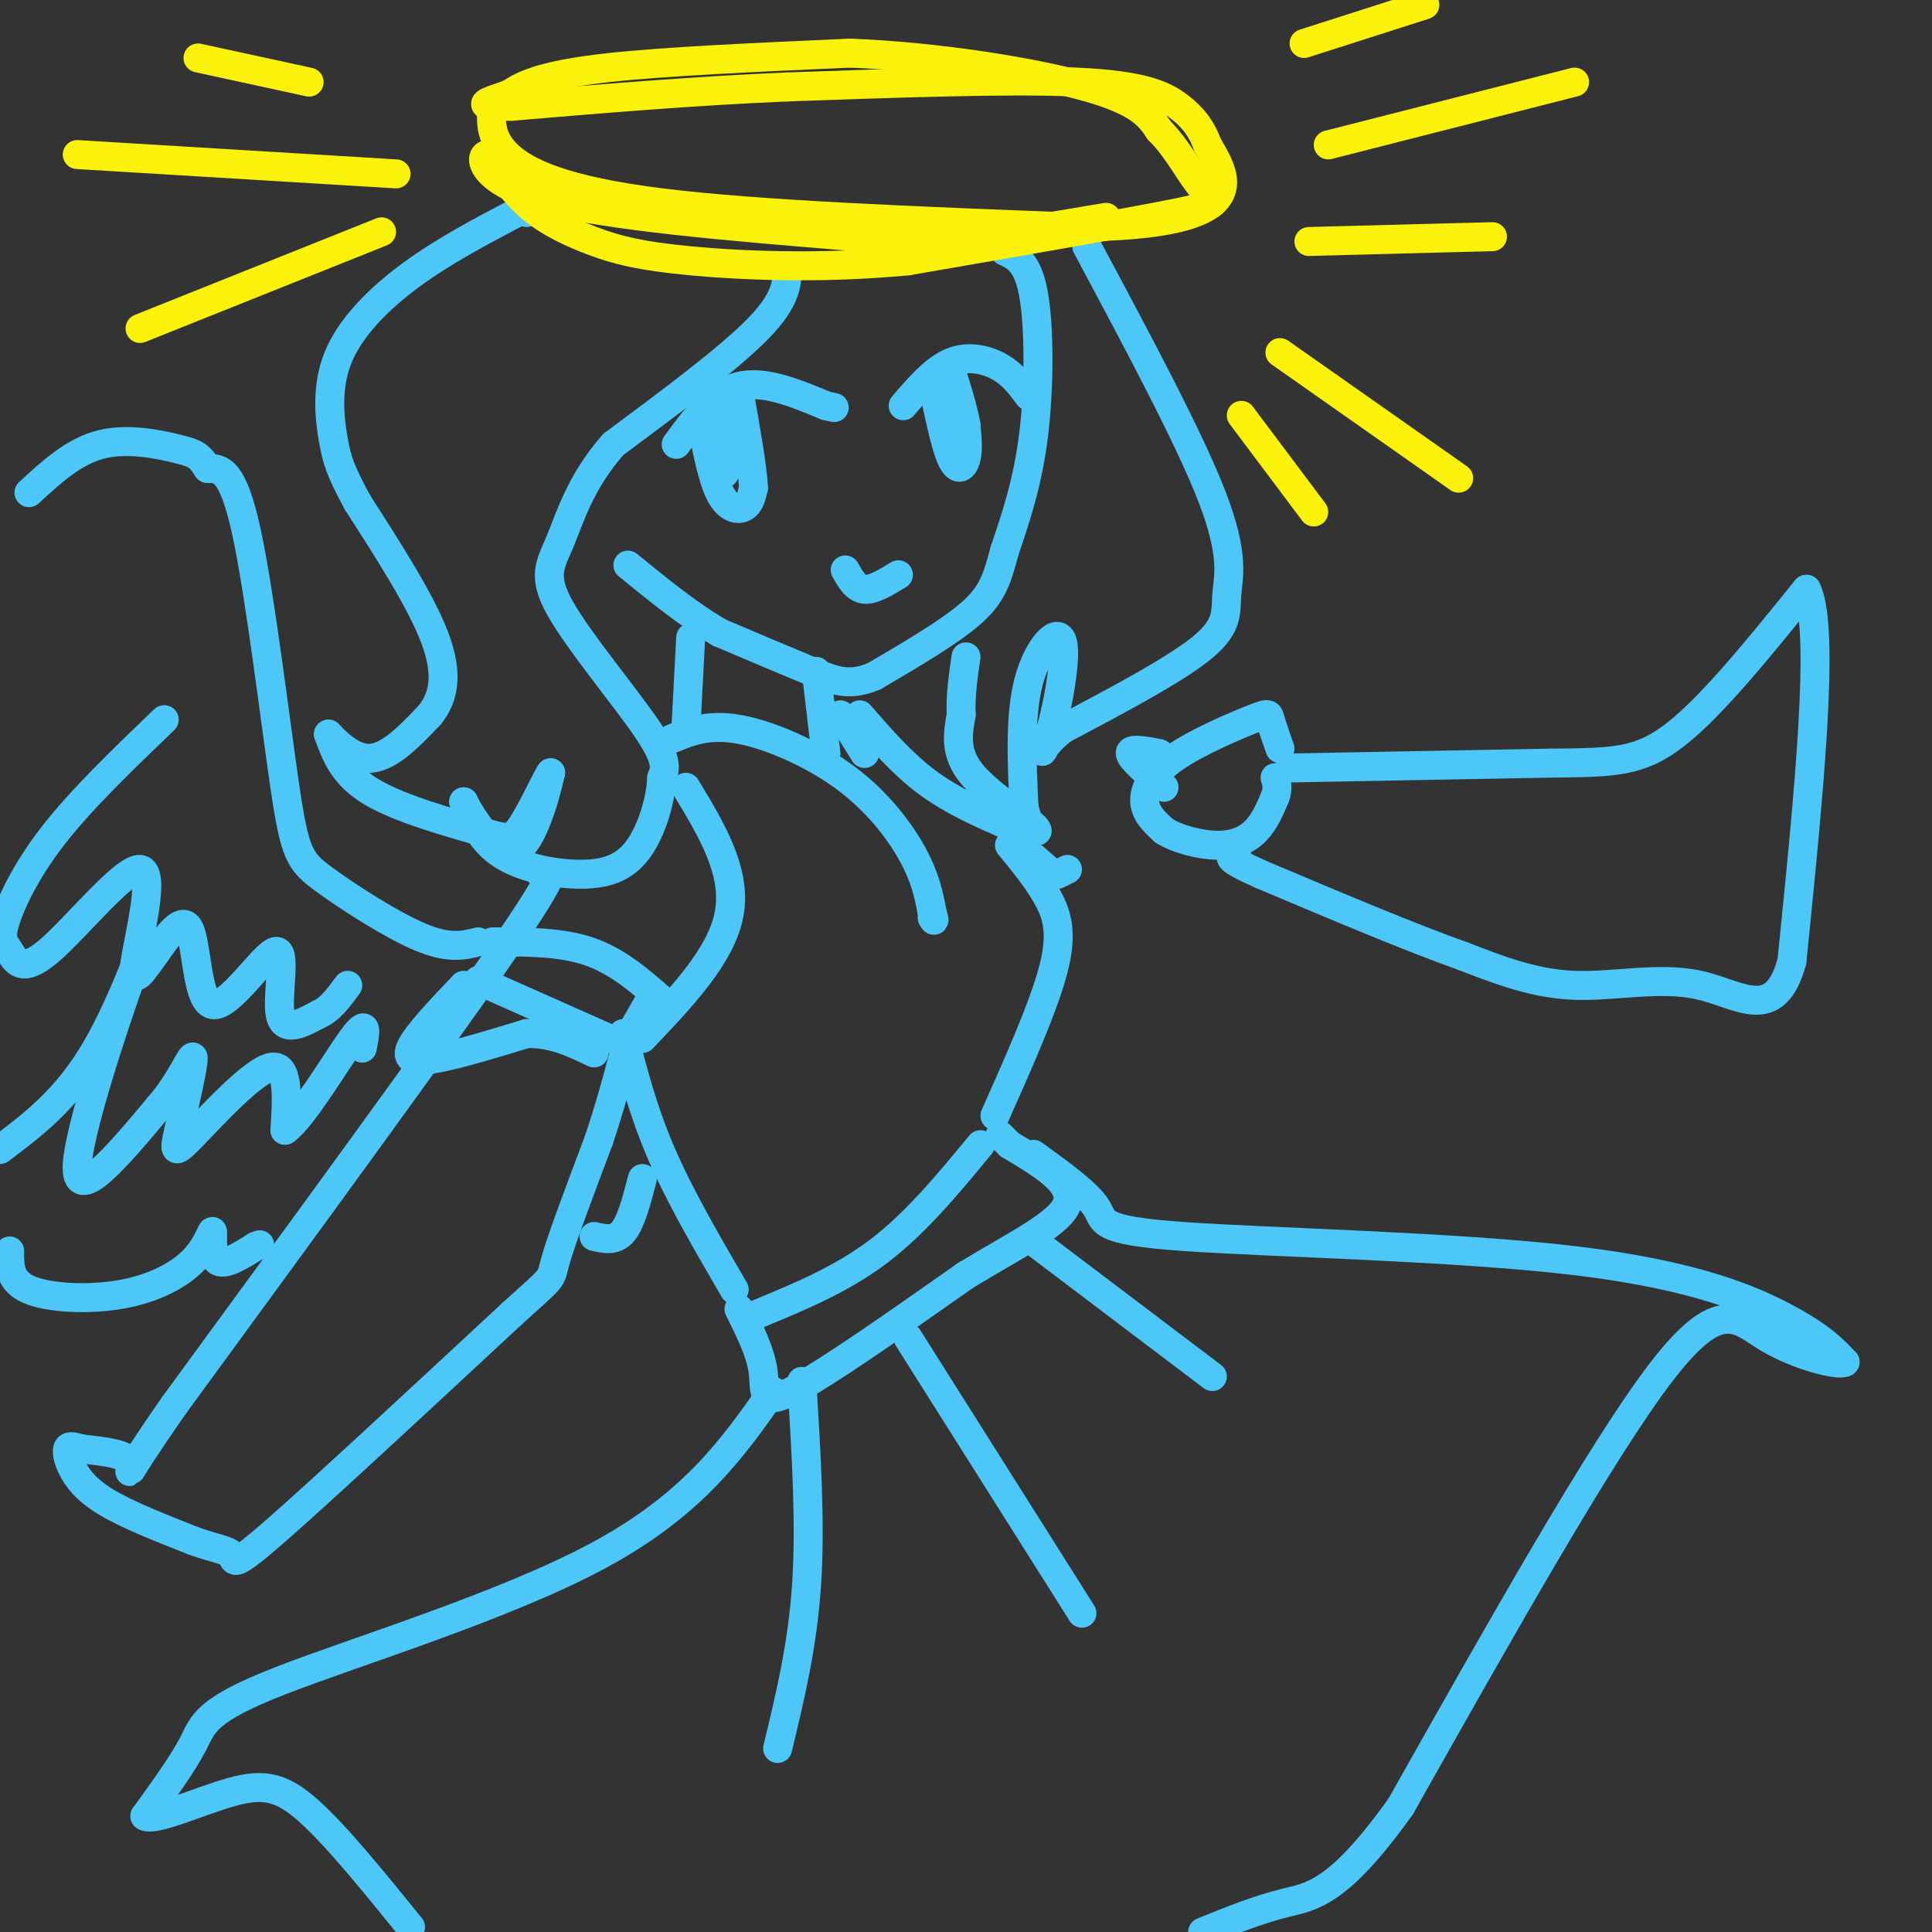 <svg viewBox='0 0 400 400' version='1.1' xmlns='http://www.w3.org/2000/svg' xmlns:xlink='http://www.w3.org/1999/xlink'><rect x="0" y="0" width="400" height="400" fill="#333333" stroke="none"/><g fill='none' stroke='rgb(77,198,248)' stroke-width='6' stroke-linecap='round' stroke-linejoin='round'><path d='M208,52c2.400,1.111 4.800,2.222 6,9c1.200,6.778 1.200,19.222 0,29c-1.200,9.778 -3.600,16.889 -6,24'/><path d='M208,114c-1.600,6.044 -2.600,9.156 -7,13c-4.400,3.844 -12.200,8.422 -20,13'/><path d='M181,140c-5.156,2.156 -8.044,1.044 -13,-1c-4.956,-2.044 -11.978,-5.022 -19,-8'/><path d='M149,131c-6.333,-3.667 -12.667,-8.833 -19,-14'/><path d='M140,92c3.917,-5.333 7.833,-10.667 13,-12c5.167,-1.333 11.583,1.333 18,4'/><path d='M171,84c3.000,0.667 1.500,0.333 0,0'/><path d='M145,86c1.178,6.333 2.356,12.667 4,16c1.644,3.333 3.756,3.667 5,3c1.244,-0.667 1.622,-2.333 2,-4'/><path d='M156,101c-0.167,-4.000 -1.583,-12.000 -3,-20'/><path d='M187,84c3.244,-3.778 6.489,-7.556 10,-9c3.511,-1.444 7.289,-0.556 10,1c2.711,1.556 4.356,3.778 6,6'/><path d='M193,79c1.356,6.600 2.711,13.200 4,16c1.289,2.800 2.511,1.800 3,0c0.489,-1.800 0.244,-4.400 0,-7'/><path d='M200,88c-0.500,-3.000 -1.750,-7.000 -3,-11'/><path d='M149,85c0.000,0.000 1.000,13.000 1,13'/><path d='M163,55c0.000,3.417 0.000,6.833 -6,13c-6.000,6.167 -18.000,15.083 -30,24'/><path d='M127,92c-6.855,7.761 -8.992,15.163 -11,20c-2.008,4.837 -3.887,7.110 0,14c3.887,6.890 13.539,18.397 18,25c4.461,6.603 3.730,8.301 3,10'/><path d='M137,161c-0.171,4.612 -2.097,11.144 -5,15c-2.903,3.856 -6.781,5.038 -12,5c-5.219,-0.038 -11.777,-1.297 -16,-4c-4.223,-2.703 -6.112,-6.852 -8,-11'/><path d='M96,166c0.190,0.798 4.667,8.292 8,10c3.333,1.708 5.524,-2.369 7,-6c1.476,-3.631 2.238,-6.815 3,-10'/><path d='M114,160c-0.671,0.794 -3.850,7.780 -6,11c-2.150,3.220 -3.271,2.675 -9,1c-5.729,-1.675 -16.065,-4.478 -22,-8c-5.935,-3.522 -7.467,-7.761 -9,-12'/><path d='M68,152c-0.200,-0.356 3.800,4.756 8,5c4.200,0.244 8.600,-4.378 13,-9'/><path d='M89,148c2.956,-3.711 3.844,-8.489 1,-16c-2.844,-7.511 -9.422,-17.756 -16,-28'/><path d='M74,104c-3.499,-6.475 -4.247,-8.663 -5,-13c-0.753,-4.337 -1.510,-10.821 1,-17c2.510,-6.179 8.289,-12.051 15,-17c6.711,-4.949 14.356,-8.974 22,-13'/><path d='M107,44c4.000,-2.167 3.000,-1.083 2,0'/><path d='M225,51c10.673,19.940 21.345,39.881 26,52c4.655,12.119 3.292,16.417 3,20c-0.292,3.583 0.488,6.452 -5,11c-5.488,4.548 -17.244,10.774 -29,17'/><path d='M220,151c-5.456,4.340 -4.596,6.689 -3,2c1.596,-4.689 3.930,-16.416 3,-20c-0.930,-3.584 -5.123,0.976 -7,8c-1.877,7.024 -1.439,16.512 -1,26'/><path d='M212,167c1.048,5.440 4.167,6.042 2,4c-2.167,-2.042 -9.619,-6.726 -13,-11c-3.381,-4.274 -2.690,-8.137 -2,-12'/><path d='M199,148c-0.167,-4.000 0.417,-8.000 1,-12'/><path d='M169,139c0.000,0.000 2.000,17.000 2,17'/><path d='M143,132c0.000,0.000 -1.000,19.000 -1,19'/><path d='M139,153c3.821,-1.571 7.643,-3.143 14,-2c6.357,1.143 15.250,5.000 22,10c6.750,5.000 11.357,11.143 14,16c2.643,4.857 3.321,8.429 4,12'/><path d='M193,189c0.667,2.167 0.333,1.583 0,1'/><path d='M174,148c0.000,0.000 5.000,8.000 5,8'/><path d='M178,148c4.417,5.083 8.833,10.167 14,14c5.167,3.833 11.083,6.417 17,9'/><path d='M209,175c3.000,3.644 6.000,7.289 8,11c2.000,3.711 3.000,7.489 1,15c-2.000,7.511 -7.000,18.756 -12,30'/><path d='M129,214c2.083,8.083 4.167,16.167 8,25c3.833,8.833 9.417,18.417 15,28'/><path d='M153,271c2.244,4.511 4.489,9.022 5,13c0.511,3.978 -0.711,7.422 6,4c6.711,-3.422 21.356,-13.711 36,-24'/><path d='M200,264c10.800,-6.533 19.800,-10.867 21,-15c1.200,-4.133 -5.400,-8.067 -12,-12'/><path d='M209,237c-2.333,-2.333 -2.167,-2.167 -2,-2'/><path d='M175,118c1.083,1.917 2.167,3.833 4,4c1.833,0.167 4.417,-1.417 7,-3'/><path d='M157,272c8.667,-3.583 17.333,-7.167 25,-13c7.667,-5.833 14.333,-13.917 21,-22'/><path d='M214,239c5.579,4.040 11.158,8.080 13,11c1.842,2.920 -0.053,4.721 18,6c18.053,1.279 56.053,2.037 81,5c24.947,2.963 36.842,8.132 44,12c7.158,3.868 9.579,6.434 12,9'/><path d='M382,282c-1.095,0.917 -9.833,-1.292 -16,-5c-6.167,-3.708 -9.762,-8.917 -22,7c-12.238,15.917 -33.119,52.958 -54,90'/><path d='M290,374c-12.978,18.178 -18.422,18.622 -24,20c-5.578,1.378 -11.289,3.689 -17,6'/><path d='M160,288c-8.226,11.726 -16.452,23.452 -36,34c-19.548,10.548 -50.417,19.917 -66,26c-15.583,6.083 -15.881,8.881 -18,13c-2.119,4.119 -6.060,9.560 -10,15'/><path d='M30,376c1.821,1.238 11.375,-3.167 18,-5c6.625,-1.833 10.321,-1.095 16,4c5.679,5.095 13.339,14.548 21,24'/><path d='M166,286c0.917,14.667 1.833,29.333 1,42c-0.833,12.667 -3.417,23.333 -6,34'/><path d='M188,277c0.000,0.000 36.000,57.000 36,57'/><path d='M214,257c0.000,0.000 37.000,28.000 37,28'/><path d='M142,163c5.250,8.667 10.500,17.333 9,26c-1.500,8.667 -9.750,17.333 -18,26'/><path d='M112,181c2.333,-1.167 4.667,-2.333 -8,16c-12.667,18.333 -40.333,56.167 -68,94'/><path d='M36,291c-12.133,17.422 -8.467,13.978 -9,12c-0.533,-1.978 -5.267,-2.489 -10,-3'/><path d='M17,300c-2.233,-0.620 -2.815,-0.671 -3,0c-0.185,0.671 0.027,2.065 1,4c0.973,1.935 2.707,4.410 7,7c4.293,2.590 11.147,5.295 18,8'/><path d='M40,319c4.643,1.679 7.250,1.875 8,3c0.750,1.125 -0.357,3.179 9,-5c9.357,-8.179 29.179,-26.589 49,-45'/><path d='M106,272c9.222,-8.333 7.778,-6.667 9,-11c1.222,-4.333 5.111,-14.667 9,-25'/><path d='M124,236c2.333,-7.000 3.667,-12.000 5,-17'/><path d='M130,215c0.000,0.000 4.000,-7.000 4,-7'/><path d='M99,203c0.000,0.000 27.000,12.000 27,12'/><path d='M102,195c7.083,0.000 14.167,0.000 20,2c5.833,2.000 10.417,6.000 15,10'/><path d='M96,204c-4.911,5.156 -9.822,10.311 -11,13c-1.178,2.689 1.378,2.911 6,2c4.622,-0.911 11.311,-2.956 18,-5'/><path d='M109,214c5.333,-0.167 9.667,1.917 14,4'/><path d='M210,174c0.000,0.000 8.000,7.000 8,7'/><path d='M219,181c0.000,0.000 2.000,-1.000 2,-1'/><path d='M265,155c-0.823,-2.356 -1.646,-4.711 -2,-6c-0.354,-1.289 -0.239,-1.510 -4,0c-3.761,1.510 -11.397,4.753 -16,8c-4.603,3.247 -6.172,6.499 -6,9c0.172,2.501 2.086,4.250 4,6'/><path d='M241,172c2.679,1.702 7.375,2.958 11,3c3.625,0.042 6.179,-1.131 8,-3c1.821,-1.869 2.911,-4.435 4,-7'/><path d='M264,165c0.667,-1.833 0.333,-2.917 0,-4'/><path d='M267,159c0.000,0.000 54.000,-1.000 54,-1'/><path d='M321,158c12.978,-0.156 18.422,-0.044 26,-6c7.578,-5.956 17.289,-17.978 27,-30'/><path d='M374,122c4.000,7.833 0.500,42.417 -3,77'/><path d='M371,199c-3.488,12.976 -10.708,6.917 -19,5c-8.292,-1.917 -17.655,0.310 -26,0c-8.345,-0.310 -15.673,-3.155 -23,-6'/><path d='M303,198c-10.833,-3.833 -26.417,-10.417 -42,-17'/><path d='M261,181c-7.833,-3.500 -6.417,-3.750 -5,-4'/><path d='M241,163c-3.417,-2.917 -6.833,-5.833 -7,-7c-0.167,-1.167 2.917,-0.583 6,0'/><path d='M99,195c-2.998,0.762 -5.997,1.525 -12,-1c-6.003,-2.525 -15.011,-8.337 -20,-12c-4.989,-3.663 -5.959,-5.179 -8,-19c-2.041,-13.821 -5.155,-39.949 -8,-53c-2.845,-13.051 -5.423,-13.026 -8,-13'/><path d='M43,97c-1.821,-2.738 -2.375,-3.083 -6,-4c-3.625,-0.917 -10.321,-2.405 -16,-1c-5.679,1.405 -10.339,5.702 -15,10'/><path d='M0,238c6.946,-5.232 13.893,-10.464 20,-21c6.107,-10.536 11.375,-26.375 9,-20c-2.375,6.375 -12.393,34.964 -13,44c-0.607,9.036 8.196,-1.482 17,-12'/><path d='M33,229c4.380,-4.944 6.831,-11.306 7,-10c0.169,1.306 -1.944,10.278 -3,15c-1.056,4.722 -1.053,5.194 3,1c4.053,-4.194 12.158,-13.056 16,-14c3.842,-0.944 3.421,6.028 3,13'/><path d='M59,234c3.489,-2.289 10.711,-14.511 14,-19c3.289,-4.489 2.644,-1.244 2,2'/><path d='M34,149c-8.581,8.239 -17.162,16.479 -23,24c-5.838,7.521 -8.934,14.325 -10,18c-1.066,3.675 -0.103,4.222 1,6c1.103,1.778 2.347,4.786 8,0c5.653,-4.786 15.714,-17.365 19,-17c3.286,0.365 -0.204,13.676 -1,19c-0.796,5.324 1.102,2.662 3,0'/><path d='M31,199c2.186,-2.791 6.152,-9.767 8,-7c1.848,2.767 1.578,15.278 5,16c3.422,0.722 10.537,-10.344 13,-11c2.463,-0.656 0.275,9.098 1,13c0.725,3.902 4.362,1.951 8,0'/><path d='M66,210c2.333,-1.000 4.167,-3.500 6,-6'/><path d='M2,259c-0.040,3.118 -0.079,6.237 4,8c4.079,1.763 12.278,2.171 19,1c6.722,-1.171 11.967,-3.922 15,-7c3.033,-3.078 3.855,-6.482 4,-6c0.145,0.482 -0.387,4.852 1,6c1.387,1.148 4.694,-0.926 8,-3'/><path d='M53,258c1.333,-0.500 0.667,-0.250 0,0'/><path d='M123,256c2.167,0.500 4.333,1.000 6,-1c1.667,-2.000 2.833,-6.500 4,-11'/></g>
<g fill='none' stroke='rgb(251,242,11)' stroke-width='6' stroke-linecap='round' stroke-linejoin='round'><path d='M102,21c-0.400,3.644 -0.800,7.289 3,11c3.800,3.711 11.800,7.489 32,10c20.200,2.511 52.600,3.756 85,5'/><path d='M222,47c19.978,-0.067 27.422,-2.733 30,-6c2.578,-3.267 0.289,-7.133 -2,-11'/><path d='M250,30c-1.131,-3.202 -2.958,-5.708 -6,-8c-3.042,-2.292 -7.298,-4.369 -21,-5c-13.702,-0.631 -36.851,0.185 -60,1'/><path d='M163,18c-19.500,0.833 -38.250,2.417 -57,4'/><path d='M106,22c-9.386,0.233 -4.351,-1.185 -2,-2c2.351,-0.815 2.018,-1.027 4,-2c1.982,-0.973 6.281,-2.707 18,-4c11.719,-1.293 30.860,-2.147 50,-3'/><path d='M176,11c18.000,0.689 38.000,3.911 49,7c11.000,3.089 13.000,6.044 15,9'/><path d='M240,27c3.988,3.929 6.458,9.250 9,12c2.542,2.750 5.155,2.929 -5,5c-10.155,2.071 -33.077,6.036 -56,10'/><path d='M188,54c-17.821,1.713 -34.375,0.995 -45,0c-10.625,-0.995 -15.322,-2.268 -20,-4c-4.678,-1.732 -9.337,-3.923 -13,-7c-3.663,-3.077 -6.332,-7.038 -9,-11'/><path d='M101,32c-1.844,-0.067 -1.956,5.267 11,9c12.956,3.733 38.978,5.867 65,8'/><path d='M177,49c13.400,1.689 14.400,1.911 21,1c6.600,-0.911 18.800,-2.956 31,-5'/><path d='M79,48c0.000,0.000 -50.000,20.000 -50,20'/><path d='M16,32c0.000,0.000 66.000,4.000 66,4'/><path d='M41,12c0.000,0.000 23.000,5.000 23,5'/><path d='M265,73c0.000,0.000 37.000,26.000 37,26'/><path d='M271,50c0.000,0.000 38.000,-1.000 38,-1'/><path d='M275,30c0.000,0.000 51.000,-13.000 51,-13'/><path d='M270,9c0.000,0.000 25.000,-8.000 25,-8'/><path d='M257,86c0.000,0.000 15.000,20.000 15,20'/></g>
</svg>